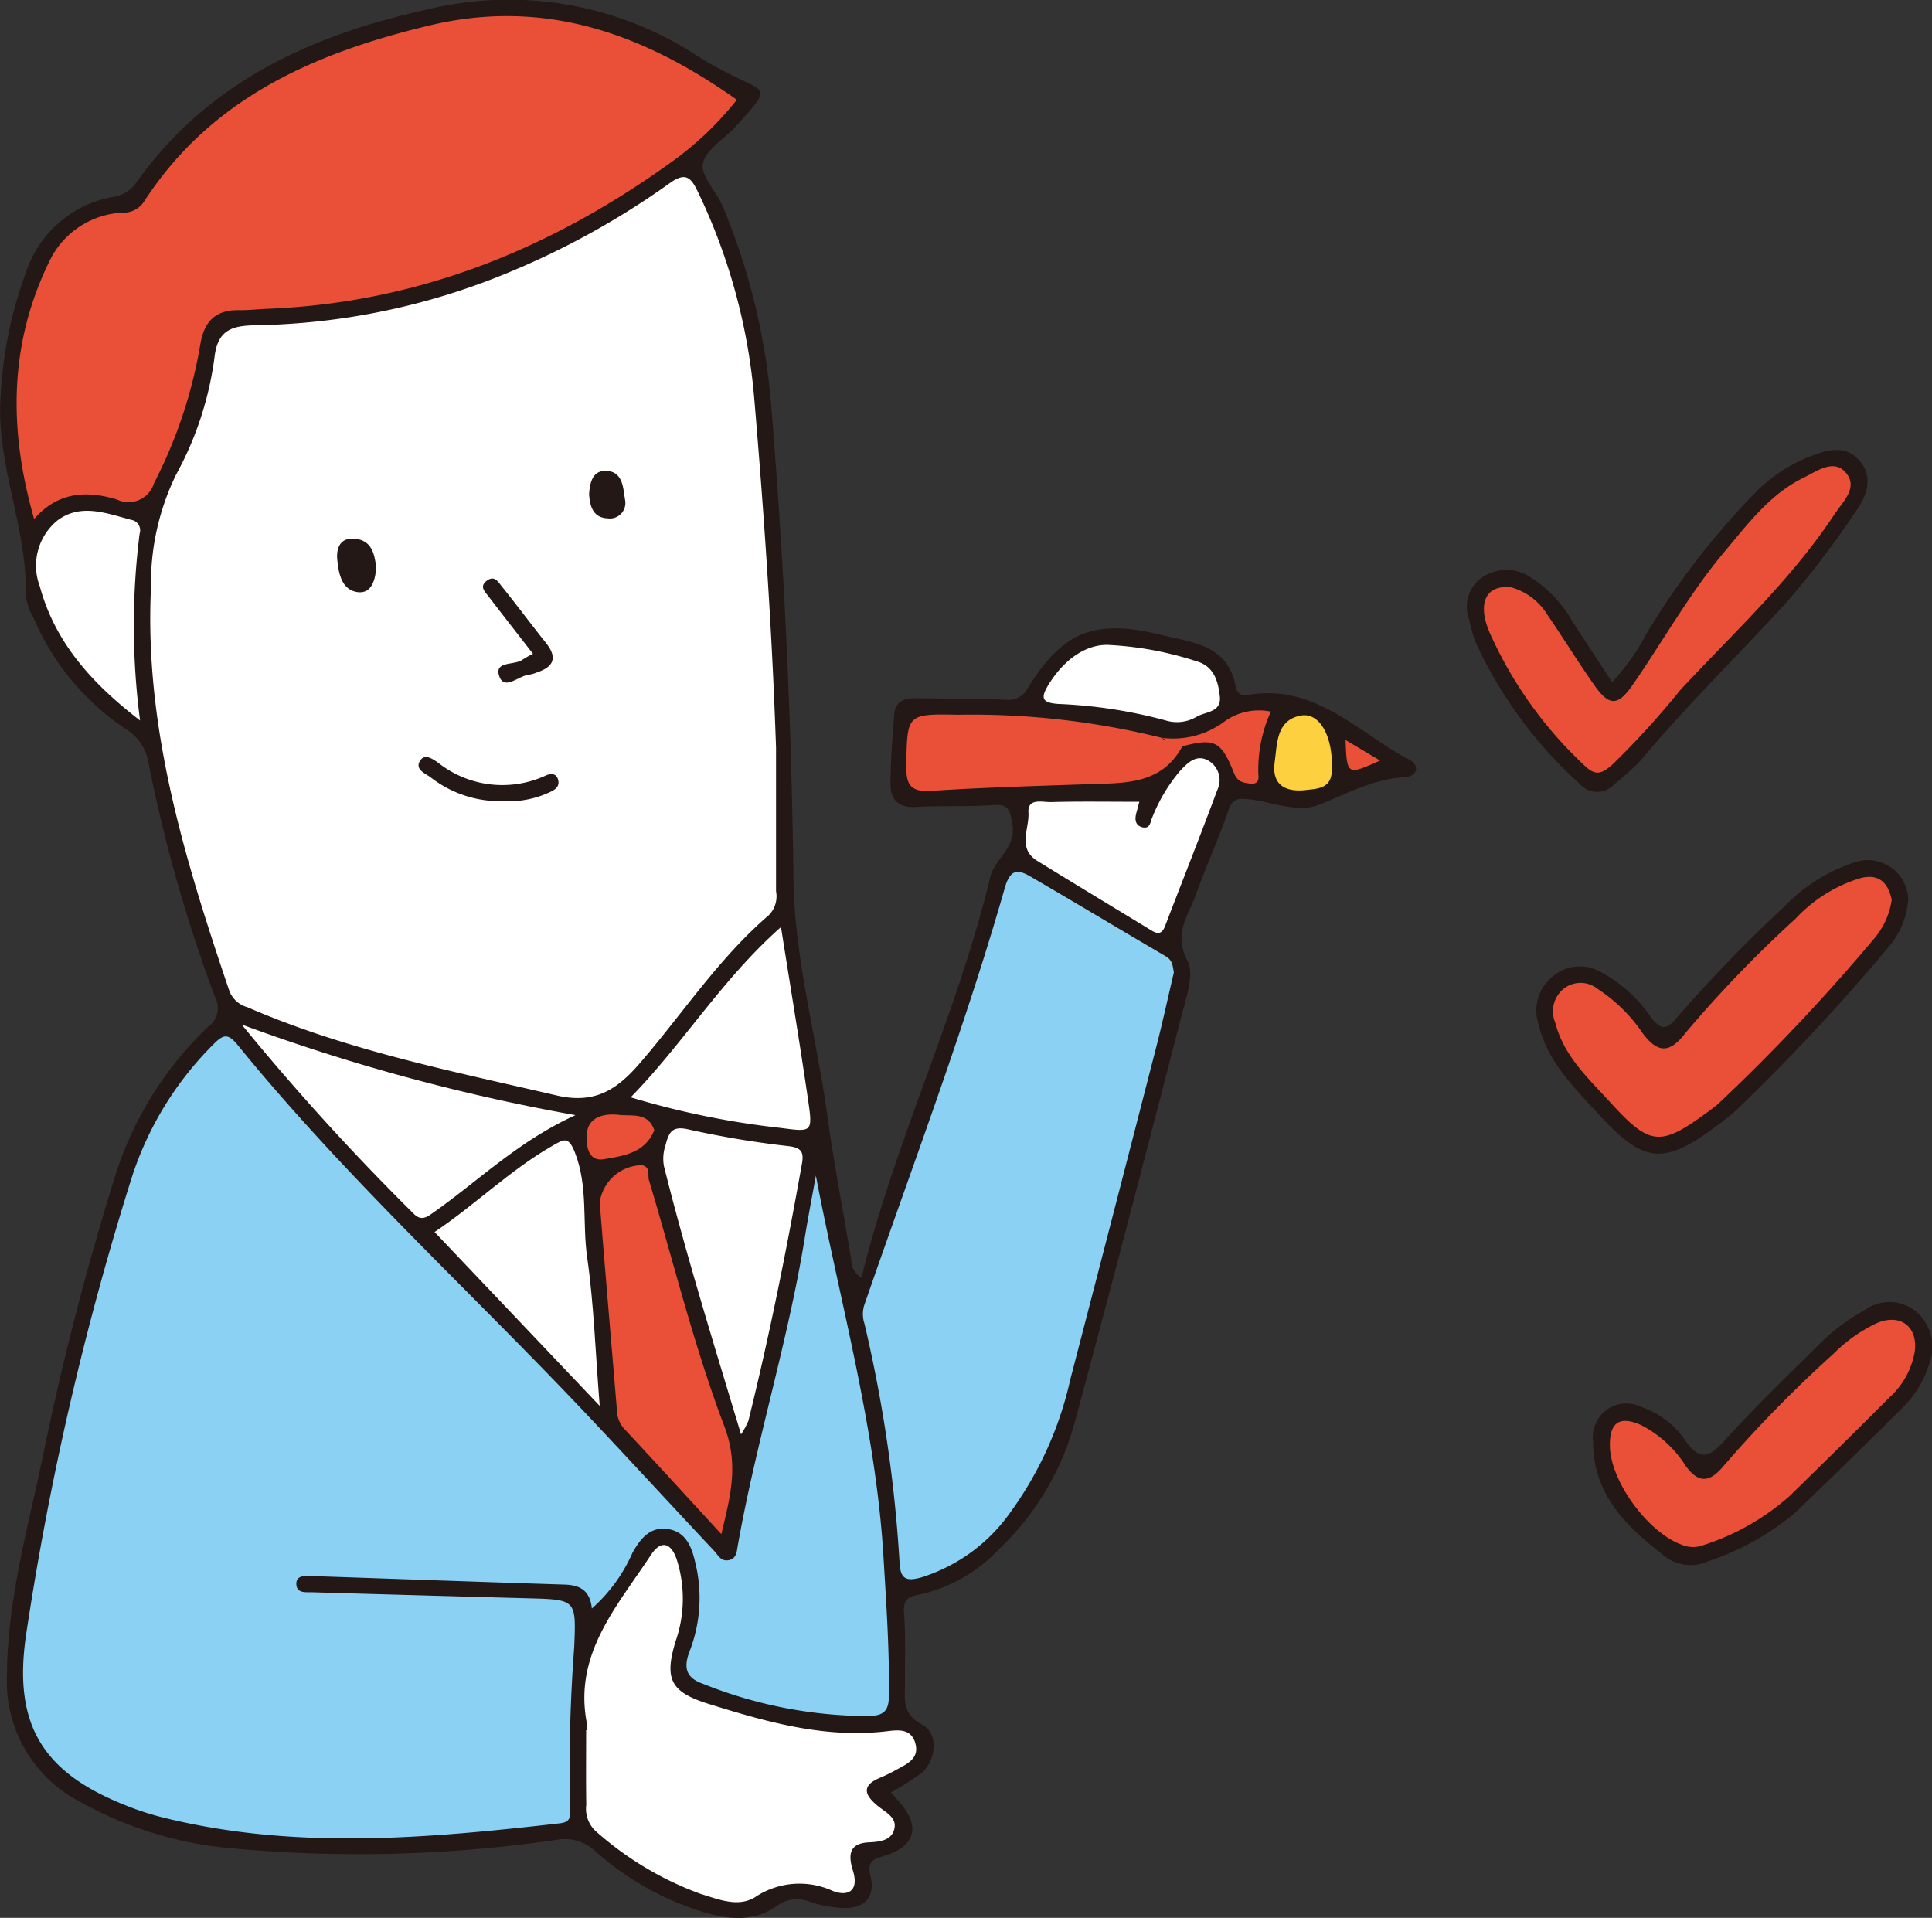 <svg xmlns="http://www.w3.org/2000/svg" xmlns:xlink="http://www.w3.org/1999/xlink" width="115.319" height="114.481" viewBox="0 0 115.319 114.481">
  <rect x="0" y="0" width="115.319" height="114.481" fill="#333333" stroke="none"/>
  <defs>
    <clipPath id="clip-path">
      <rect id="長方形_14125" data-name="長方形 14125" width="115.319" height="114.481" fill="none"/>
    </clipPath>
  </defs>
  <g id="グループ_15329" data-name="グループ 15329" clip-path="url(#clip-path)">
    <path id="パス_46357" data-name="パス 46357" d="M51.425,76.267c2-8.18,5.722-15.752,7.678-23.9.275-1.144,1.582-1.753,1.324-3.182-.147-.815-.2-1.2-1.151-1.13-1.535.114-3.084.026-4.622.116-1.059.062-1.508-.473-1.5-1.388.005-1.379.116-2.759.22-4.136.063-.837.678-.979,1.375-.968,1.754.027,3.51.018,5.262.091a1.324,1.324,0,0,0,1.37-.752c2.1-3.362,3.983-4.078,7.926-3.12,1.882.457,4,.59,4.454,3.107.114.631.661.48,1.025.433,3.864-.5,6.333,2.335,9.322,3.9.676.355.475,1.014-.249,1.054-1.866.1-3.428.97-5.1,1.637-1.334.531-2.826-.179-4.245-.323-.727-.074-.973.024-1.212.726-.564,1.652-1.307,3.243-1.889,4.89-.451,1.275-1.4,2.385-.537,4.026.424.806-.071,2.186-.346,3.256-2.079,8.059-4.169,16.116-6.34,24.15a16.329,16.329,0,0,1-4.56,7.719,9.246,9.246,0,0,1-4.768,2.714c-.707.121-.963.341-.9,1.116.1,1.373.048,2.757.054,4.137,0,.969-.194,1.873,1.029,2.508.985.511.856,2.139-.055,2.9a15.974,15.974,0,0,1-1.811,1.142c.176.2.36.412.543.624,1.2,1.4.921,2.549-.813,3.124-.669.222-1.2.25-.944,1.288.295,1.2-.388,1.943-1.692,1.86a7.11,7.11,0,0,1-1.865-.339,2.025,2.025,0,0,0-2.053.234c-1.434,1-3.034.779-4.6.282a17.157,17.157,0,0,1-6.177-3.525,2.7,2.7,0,0,0-2.441-.7,82.283,82.283,0,0,1-19.231.5,22.6,22.6,0,0,1-9.072-2.754,8.09,8.09,0,0,1-4.419-7.563c.016-4.547,1.279-8.9,2.189-13.318q1.689-8.19,4.164-16.164a20.929,20.929,0,0,1,5.668-9.261,1.362,1.362,0,0,0,.4-1.753,89.721,89.721,0,0,1-3.954-13.9,2.933,2.933,0,0,0-1.38-2.11,15.125,15.125,0,0,1-5.512-6.657,3.492,3.492,0,0,1-.453-1.348c.1-4.044-1.8-7.819-1.5-11.907a25.3,25.3,0,0,1,1.6-7.587,6.675,6.675,0,0,1,4.989-4.24,2.087,2.087,0,0,0,1.451-.8C12.344,4.929,18.524,2.1,25.528.561A20.536,20.536,0,0,1,41.685,3.375c.579.372,1.19.7,1.8,1.013,2.259,1.166,2.634.727.419,3.173-.673.743-1.784,1.373-1.95,2.2-.146.732.8,1.648,1.171,2.523a39.062,39.062,0,0,1,2.914,12q1.149,14.06,1.321,28.16c.052,4.746,1.371,9.4,2.016,14.11.4,2.89.954,5.759,1.437,8.638a1.175,1.175,0,0,0,.61,1.067" transform="translate(0 0)" fill="#231815"/>
    <path id="パス_46358" data-name="パス 46358" d="M344.845,116.957a12.921,12.921,0,0,0,2.046-2.875,45.946,45.946,0,0,1,6.614-8.545,9.342,9.342,0,0,1,3.188-2.057c1.02-.4,2.113-.7,2.937.283s.424,2.064-.2,2.951a55.08,55.08,0,0,1-4.137,5.447c-2.9,3.178-5.988,6.181-8.752,9.487A14.869,14.869,0,0,1,345,123.035a1.394,1.394,0,0,1-2.116-.024,25.948,25.948,0,0,1-6.175-8.411,8.066,8.066,0,0,1-.391-1.37,2.125,2.125,0,0,1,.8-2.538,2.583,2.583,0,0,1,2.859.009,7.592,7.592,0,0,1,2.5,2.632c.776,1.2,1.563,2.4,2.365,3.626" transform="translate(-248.622 -76.244)" fill="#231815"/>
    <path id="パス_46359" data-name="パス 46359" d="M374.237,199.543a4.933,4.933,0,0,1-1.2,2.822,121.832,121.832,0,0,1-9.121,9.76c-.314.284-.653.542-.993.8-3.307,2.47-4.43,2.365-7.2-.646-1.47-1.6-3.02-3.11-3.558-5.355a2.586,2.586,0,0,1,.862-2.84,2.492,2.492,0,0,1,2.829-.275,8.47,8.47,0,0,1,3.041,2.741c.58.727.9.755,1.516.011a87.66,87.66,0,0,1,6.417-6.63,10.223,10.223,0,0,1,4.117-2.621,2.42,2.42,0,0,1,3.294,2.238" transform="translate(-260.337 -145.804)" fill="#231815"/>
    <path id="パス_46360" data-name="パス 46360" d="M365.006,306.652a2,2,0,0,1,2.873-2.055,5.149,5.149,0,0,1,2.625,1.994c.937,1.342,1.516.931,2.421-.068,1.78-1.966,3.7-3.806,5.586-5.676a11.9,11.9,0,0,1,2.662-2.007,2.531,2.531,0,0,1,3.108.052,2.8,2.8,0,0,1,.763,3.2,6.128,6.128,0,0,1-1.571,2.552q-3.161,3.146-6.376,6.239a15.763,15.763,0,0,1-5.237,2.928,2.541,2.541,0,0,1-2.436-.2c-2.3-1.748-4.428-3.7-4.418-6.957" transform="translate(-269.916 -220.611)" fill="#231815"/>
    <path id="パス_46361" data-name="パス 46361" d="M71.777,74.6q0,4.3,0,8.607a1.6,1.6,0,0,1-.44,1.436c-3.007,2.581-5.163,5.913-7.736,8.878-1.365,1.573-2.691,2.391-4.923,1.872C52.438,93.94,46.146,92.7,40.225,90.128a1.608,1.608,0,0,1-1.088-1c-2.643-7.809-5.071-15.66-4.669-24.052a14.842,14.842,0,0,1,1.5-6.743,19.908,19.908,0,0,0,2.3-7.069c.2-1.583,1.072-1.806,2.355-1.843a41.009,41.009,0,0,0,15.028-3.085,48.082,48.082,0,0,0,9.722-5.357c.937-.687,1.289-.471,1.727.452a35.274,35.274,0,0,1,3.362,12.194c.594,6.981,1.076,13.969,1.313,20.974" transform="translate(-25.456 -30.005)" fill="#fff"/>
    <path id="パス_46362" data-name="パス 46362" d="M52.608,245.792c1.448,7.609,3.572,15.035,4.035,22.758.165,2.758.357,5.509.326,8.275-.01.881-.261,1.187-1.158,1.227a26.584,26.584,0,0,1-9.935-1.923c-1.035-.358-1.186-.972-.792-1.98a8.8,8.8,0,0,0,.344-5.175c-.211-.949-.531-1.925-1.672-2.088-1.057-.151-1.637.6-2.094,1.419a9.619,9.619,0,0,1-2.426,3.329c-.116-1.13-.758-1.4-1.638-1.43-5.046-.158-10.091-.341-15.136-.511-.369-.013-.866-.036-.865.452,0,.605.573.506.975.518q6.456.188,12.912.361c2.825.079,2.814.082,2.7,2.906a96.5,96.5,0,0,0-.244,9.719c.034.561-.1.746-.629.807-7.985.909-15.966,1.619-23.9-.406a17.032,17.032,0,0,1-2.107-.71C6.4,281.375,4.7,278.5,5.459,273.247A179.583,179.583,0,0,1,11.743,246a19.774,19.774,0,0,1,4.935-8.076c.589-.6.873-.6,1.428.082,6.35,7.811,13.786,14.6,20.687,21.895,2.594,2.742,5.143,5.525,7.728,8.274.249.265.411.653.869.574.478-.083.492-.507.554-.858,1.088-6.167,2.989-12.156,3.994-18.342.2-1.256.446-2.506.67-3.759" transform="translate(-3.909 -175.617)" fill="#8bd1f4"/>
    <path id="パス_46363" data-name="パス 46363" d="M4.856,33.71C3.313,28.328,3.357,23.2,5.8,18.253a5.1,5.1,0,0,1,4.336-2.833,1.462,1.462,0,0,0,1.293-.683C15.439,8.57,21.567,5.9,28.414,4.255c6.925-1.668,12.831.5,18.384,4.426a19.3,19.3,0,0,1-4.1,3.86c-7.149,5.106-15.009,8.264-23.878,8.616-.584.023-1.167.092-1.75.084-1.421-.019-2.077.7-2.3,2.072a28.249,28.249,0,0,1-2.757,8.252,1.593,1.593,0,0,1-2.217.98c-1.726-.521-3.484-.515-4.94,1.165" transform="translate(-2.818 -2.727)" fill="#e95037"/>
    <path id="パス_46364" data-name="パス 46364" d="M216.26,205.77c-.351,1.493-.675,2.993-1.057,4.478q-2.548,9.921-5.128,19.835a21.369,21.369,0,0,1-3.567,7.909,10.258,10.258,0,0,1-5.289,3.885c-.87.248-1.283.165-1.33-.848a83.487,83.487,0,0,0-2.1-14.3,1.8,1.8,0,0,1-.017-1.072c2.862-8.293,5.986-16.5,8.4-24.939.324-1.132.787-1.1,1.527-.668,2.7,1.569,5.375,3.183,8.072,4.758.411.24.415.565.487.964" transform="translate(-146.193 -147.728)" fill="#8bd1f4"/>
    <path id="パス_46365" data-name="パス 46365" d="M134.047,365.06a1.6,1.6,0,0,0,0-.318c-.865-4.175,1.772-7.049,3.8-10.134.588-.9,1.193-.767,1.544.266a7.7,7.7,0,0,1-.056,4.847c-.7,2.28-.33,3.06,1.961,3.773,3.451,1.074,6.925,2.069,10.619,1.634.665-.078,1.464-.193,1.718.716.247.882-.441,1.207-1.056,1.538a9.774,9.774,0,0,1-1,.5c-1.158.463-1.018,1.024-.179,1.708.471.384,1.22.712.95,1.475-.217.614-.937.667-1.5.694-1.271.062-1.183.891-.94,1.686.393,1.283-.365,1.549-1.217,1.207a4.76,4.76,0,0,0-4.628.381c-1.016.622-2.192.123-3.249-.2a19.421,19.421,0,0,1-6.245-3.732,1.811,1.811,0,0,1-.578-1.571c-.021-1.488-.007-2.976-.007-4.464Z" transform="translate(-98.998 -261.784)" fill="#fff"/>
    <path id="パス_46366" data-name="パス 46366" d="M144.658,288.953c-2.008-2.183-3.895-4.253-5.808-6.3a1.736,1.736,0,0,1-.427-1.15c-.34-4.118-.7-8.234-1.021-12.353a2.58,2.58,0,0,1,2.507-2.219c.548.1.338.584.431.894,1.473,4.908,2.686,9.913,4.5,14.692.883,2.331.35,4.193-.177,6.434" transform="translate(-101.604 -197.379)" fill="#e95037"/>
    <path id="パス_46367" data-name="パス 46367" d="M156.6,276.8c-1.653-5.484-3.275-10.7-4.6-16a2.478,2.478,0,0,1,.089-1.248c.205-.789.384-1.207,1.455-.936a56.551,56.551,0,0,0,5.944.986c.666.094.876.314.752,1.016-.918,5.154-1.942,10.285-3.2,15.368a5.041,5.041,0,0,1-.438.813" transform="translate(-112.368 -191.181)" fill="#fff"/>
    <path id="パス_46368" data-name="パス 46368" d="M75.3,240.158c-3.476,1.585-5.871,4.006-8.635,5.923-.35.243-.636.324-.98,0A144.329,144.329,0,0,1,55.38,234.75,116.628,116.628,0,0,0,75.3,240.158" transform="translate(-40.953 -173.594)" fill="#fff"/>
    <path id="パス_46369" data-name="パス 46369" d="M109.425,277.145l-9.857-10.38c2.471-1.659,4.537-3.726,7.074-5.169.647-.368.919-.556,1.3.414.805,2.051.436,4.184.733,6.263.4,2.773.488,5.591.75,8.872" transform="translate(-73.629 -193.225)" fill="#fff"/>
    <path id="パス_46370" data-name="パス 46370" d="M153.472,212.417c.576,3.651,1.134,7,1.623,10.354.277,1.9.23,1.883-1.618,1.638a49.884,49.884,0,0,1-8.976-1.83c3.131-3.2,5.414-7.009,8.971-10.163" transform="translate(-106.856 -157.079)" fill="#fff"/>
    <path id="パス_46371" data-name="パス 46371" d="M241.786,176.331c-.045.169-.107.414-.176.659-.115.409-.06.785.4.872.433.081.434-.351.561-.628a9.956,9.956,0,0,1,1.62-2.716c.432-.464.942-1.015,1.631-.689a1.345,1.345,0,0,1,.623,1.787c-1.012,2.725-2.084,5.427-3.126,8.141-.246.641-.611.376-.975.154-2.217-1.348-4.438-2.69-6.647-4.051-1.209-.746-.467-1.927-.529-2.89-.057-.889.844-.607,1.349-.621,1.69-.048,3.383-.018,5.266-.018" transform="translate(-173.781 -128.471)" fill="#fff"/>
    <path id="パス_46372" data-name="パス 46372" d="M14.567,129.561c-2.906-2.233-5.089-4.68-5.992-8.021a3.482,3.482,0,0,1,1.048-3.917c1.4-1.056,2.937-.426,4.413-.043a.636.636,0,0,1,.5.827,43.588,43.588,0,0,0,.027,11.155" transform="translate(-6.202 -86.55)" fill="#fff"/>
    <path id="パス_46373" data-name="パス 46373" d="M243.109,147.776a20.118,20.118,0,0,1,5.138.966c1.05.29,1.3,1.192,1.4,2.093.109.972-.837.9-1.388,1.224a2.3,2.3,0,0,1-1.847.217,28.9,28.9,0,0,0-6.409-.984c-.911-.067-1.1-.3-.59-1.133,1.009-1.65,2.4-2.484,3.693-2.383" transform="translate(-176.838 -109.272)" fill="#fff"/>
    <path id="パス_46374" data-name="パス 46374" d="M293.683,168.362c-1.222.089-1.878-.45-1.709-1.665.153-1.1.085-2.5,1.527-2.79,1.17-.239,1.987,1.259,1.887,3.32-.054,1.106-.966,1.037-1.7,1.136" transform="translate(-215.891 -121.188)" fill="#fcd03e"/>
    <path id="パス_46375" data-name="パス 46375" d="M229.423,162.914a3.529,3.529,0,0,0-2.787.6,5.089,5.089,0,0,1-3.755.956l.3.124a.391.391,0,0,1-.3-.124A47.059,47.059,0,0,0,210.76,163.1c-3.078-.059-3.045-.041-3.1,3.013-.018,1.1.2,1.617,1.475,1.532,3.123-.207,6.255-.291,9.385-.4,2.154-.073,4.369.048,5.616-2.259,1.907-.5,2.31-.341,3.08,1.585.212.53.509.575.927.635s.588-.121.532-.528a8.341,8.341,0,0,1,.744-3.764" transform="translate(-153.564 -120.435)" fill="#e95037"/>
    <path id="パス_46376" data-name="パス 46376" d="M138.457,256.3c-.558,1.38-1.866,1.532-2.992,1.73-1.067.187-1.078-1.02-1.033-1.545.086-1.01,1.08-1.2,1.917-1.1.732.088,1.726-.187,2.109.914" transform="translate(-99.4 -188.837)" fill="#e95037"/>
    <path id="パス_46377" data-name="パス 46377" d="M310.348,170.8c-1.979.885-1.979.885-2.062-1.226l2.062,1.226" transform="translate(-227.973 -125.4)" fill="#e95037"/>
    <path id="パス_46378" data-name="パス 46378" d="M341.627,114.06a3.7,3.7,0,0,1,2.133,1.617c.958,1.4,1.844,2.844,2.818,4.229.871,1.237,1.39,1.255,2.271-.015,1.841-2.654,3.411-5.494,5.5-7.976,1.4-1.661,2.706-3.431,4.728-4.415.786-.383,1.756-1.116,2.477-.323.815.9-.15,1.758-.648,2.514-2.589,3.925-6.048,7.093-9.22,10.51a49.386,49.386,0,0,1-4.072,4.464c-.539.455-.928.695-1.584.07a24.455,24.455,0,0,1-5.7-7.959c-.776-1.787-.226-2.907,1.3-2.717" transform="translate(-251.406 -78.994)" fill="#e95037"/>
    <path id="パス_46379" data-name="パス 46379" d="M376.1,202.293a4.578,4.578,0,0,1-1.071,2.342,116.883,116.883,0,0,1-9.288,9.84c-.2.175-.416.33-.63.487-2.825,2.08-3.441,2.021-5.791-.557-1.316-1.445-2.789-2.762-3.307-4.785a1.734,1.734,0,0,1,.482-2,1.629,1.629,0,0,1,2.061,0,9.527,9.527,0,0,1,2.7,2.669c.864,1.134,1.567,1.185,2.472.026a71.782,71.782,0,0,1,6.624-6.886,8.786,8.786,0,0,1,3.866-2.425c1.149-.3,1.674.306,1.88,1.287" transform="translate(-263.184 -148.583)" fill="#e95037"/>
    <path id="パス_46380" data-name="パス 46380" d="M368.854,309.93c-.021-1.41.573-1.816,1.862-1.247a6.9,6.9,0,0,1,2.667,2.443c.8,1.1,1.465.944,2.251.007a74.925,74.925,0,0,1,6.562-6.7,9.193,9.193,0,0,1,2.578-1.83c1.4-.6,2.473.181,2.277,1.694a4.773,4.773,0,0,1-1.507,2.734q-2.978,2.984-6,5.923a14.373,14.373,0,0,1-5.068,2.883,1.761,1.761,0,0,1-1.358-.019c-2-.738-4.232-3.768-4.264-5.886" transform="translate(-272.761 -223.619)" fill="#e95037"/>
    <path id="パス_46381" data-name="パス 46381" d="M113.65,137.065c-.914-1.177-1.793-2.3-2.657-3.429-.211-.277-.562-.584-.1-.933s.69.087.893.338c.9,1.112,1.748,2.262,2.641,3.378.7.881.458,1.428-.544,1.759a2,2,0,0,1-.456.133c-.618.047-1.462.954-1.778.123-.367-.966.908-.661,1.387-1.023a5.971,5.971,0,0,1,.61-.346" transform="translate(-81.836 -98.038)" fill="#231815"/>
    <path id="パス_46382" data-name="パス 46382" d="M100.961,176.1a6.766,6.766,0,0,1-4.37-1.442c-.332-.23-.894-.456-.624-.938s.72-.175,1.082.071a6.169,6.169,0,0,0,6.418.787c.293-.135.646-.178.761.25.1.372-.151.573-.458.715a5.8,5.8,0,0,1-2.808.556" transform="translate(-70.913 -128.276)" fill="#231815"/>
    <path id="パス_46383" data-name="パス 46383" d="M79.563,125.1c-.034.791-.286,1.6-1.085,1.51-.963-.114-1.159-1.1-1.237-1.95-.066-.723.2-1.318,1.043-1.243,1.011.09,1.181.9,1.279,1.683" transform="translate(-57.111 -91.26)" fill="#231815"/>
    <path id="パス_46384" data-name="パス 46384" d="M134.965,109.309c.039-.7.206-1.42.969-1.416,1.069,0,1.06,1.033,1.183,1.749a.925.925,0,0,1-1.049,1.083c-.863-.036-1.053-.72-1.1-1.416" transform="translate(-99.804 -79.785)" fill="#231815"/>
  </g>
</svg>
